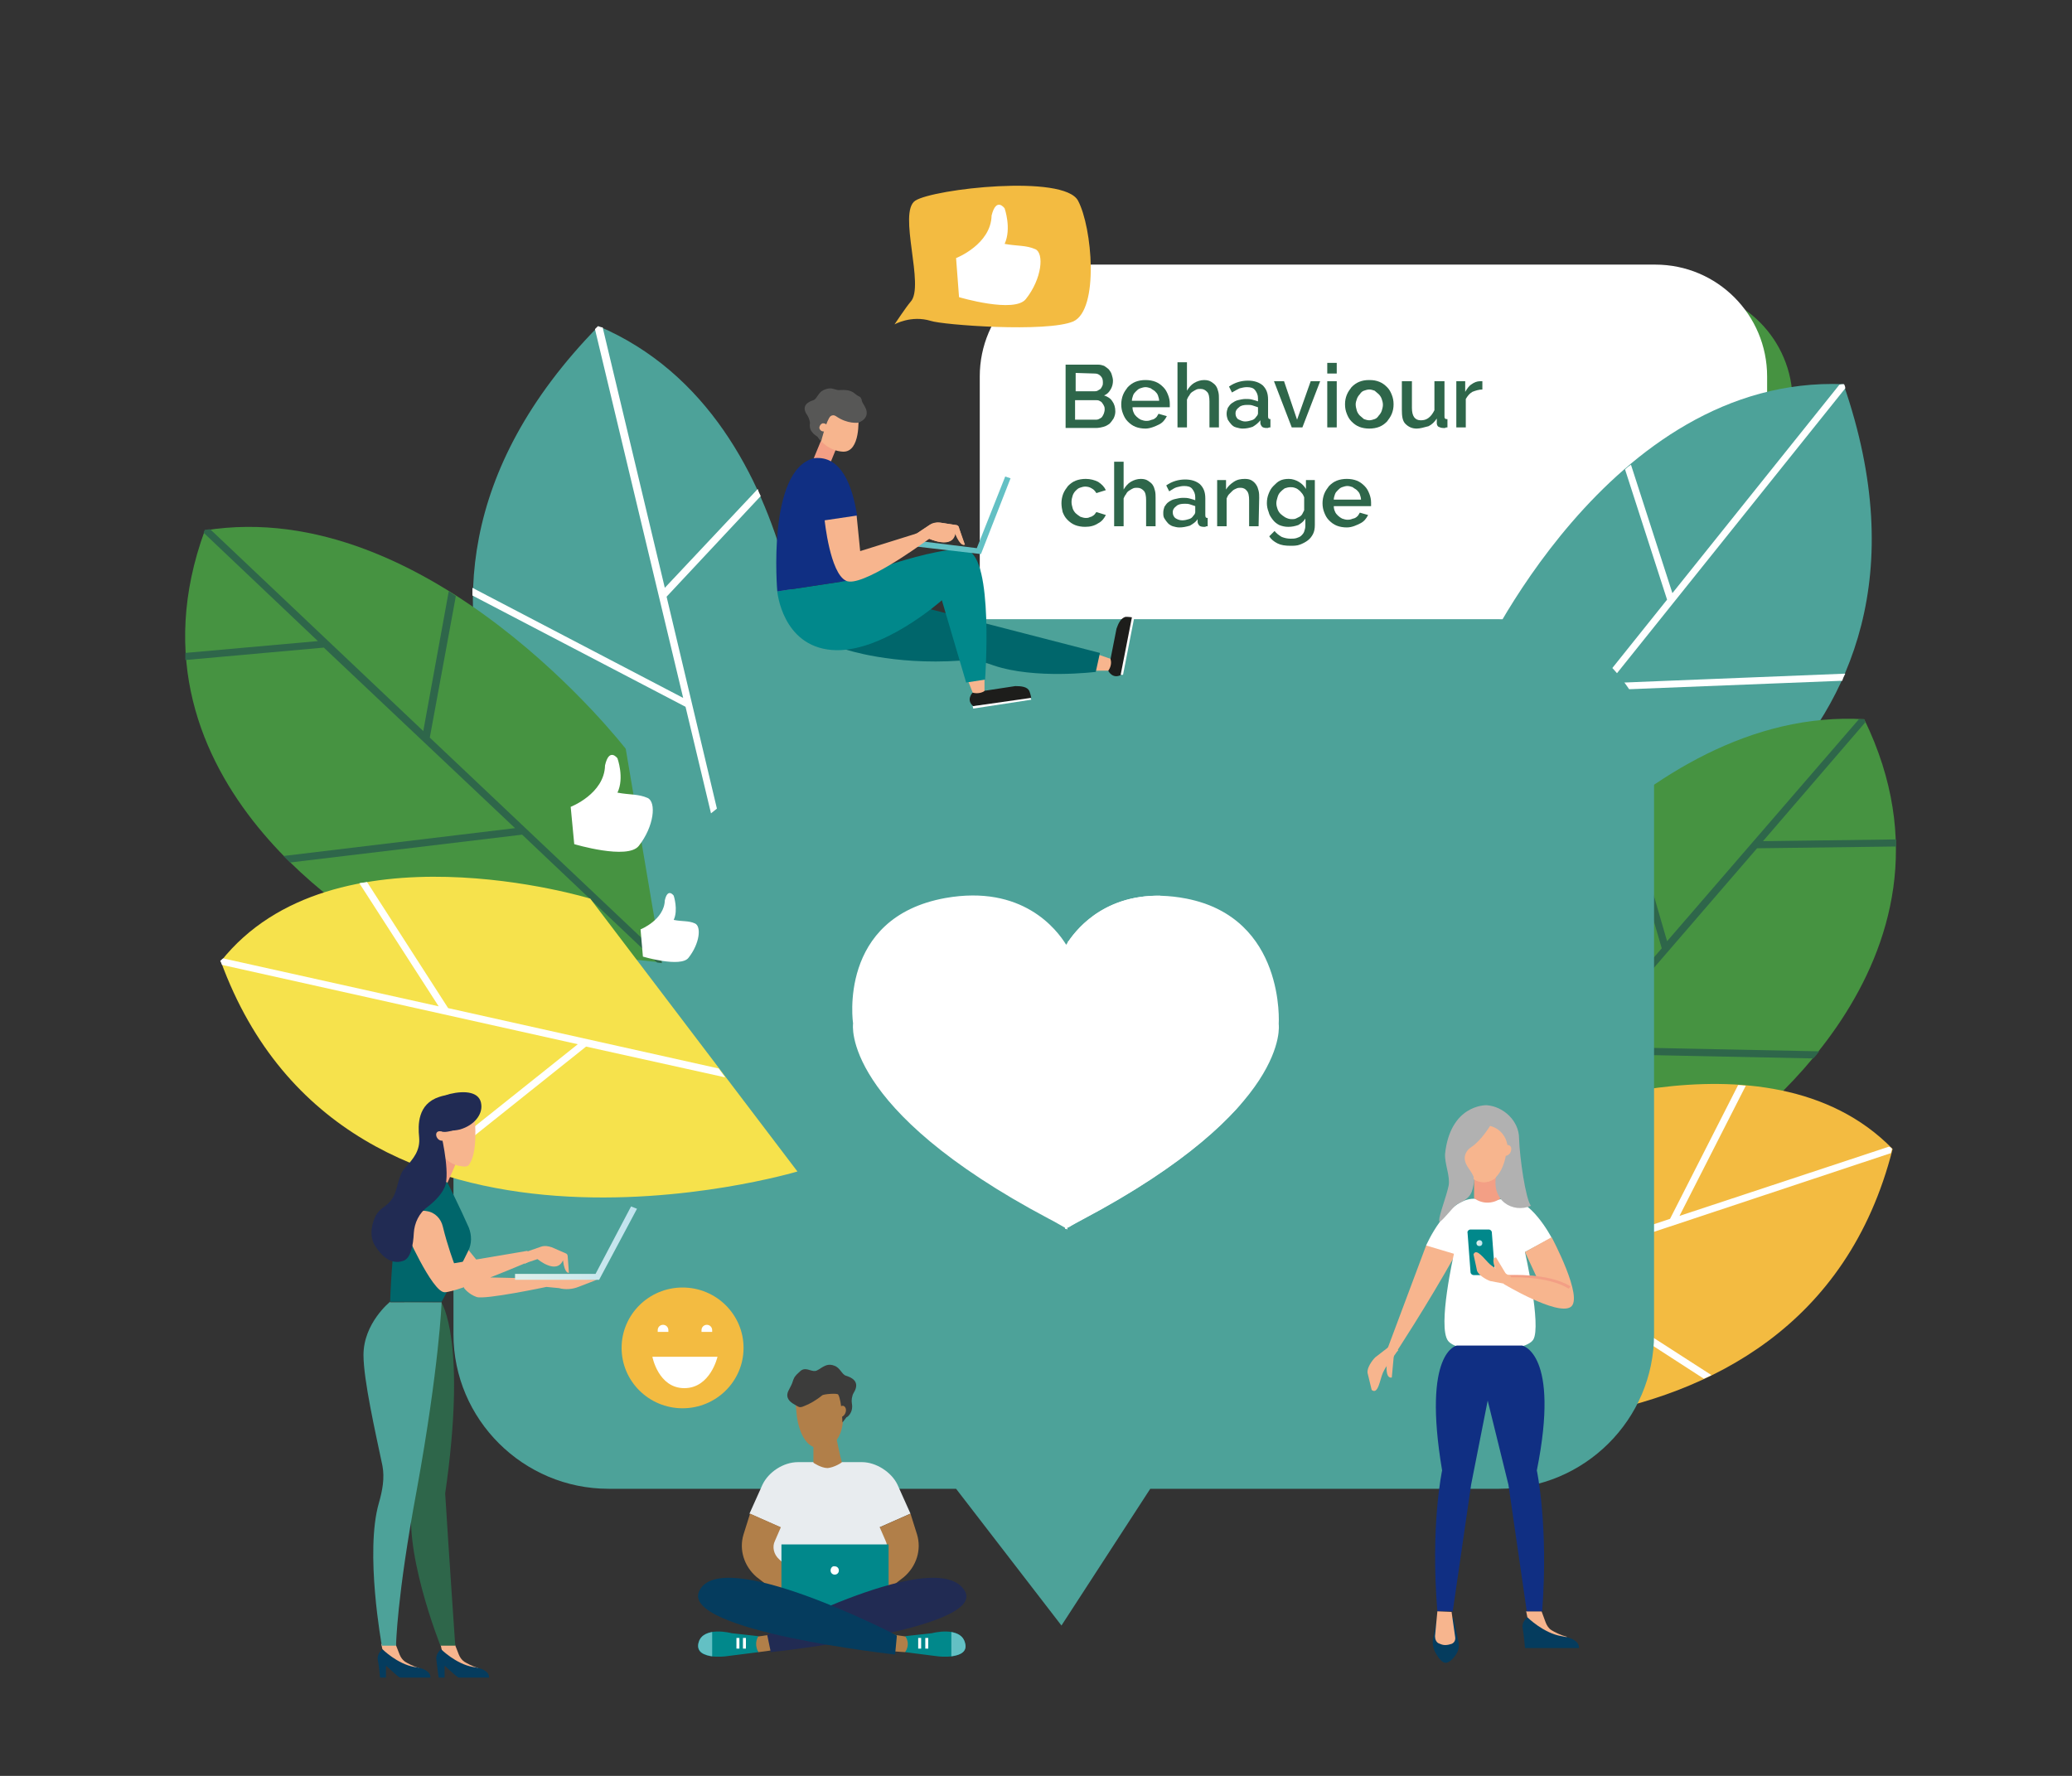 <?xml version="1.0" encoding="utf-8"?>
<!-- Generator: Adobe Illustrator 25.4.1, SVG Export Plug-In . SVG Version: 6.00 Build 0)  -->
<svg version="1.1" id="Layer_1" xmlns="http://www.w3.org/2000/svg" xmlns:xlink="http://www.w3.org/1999/xlink" x="0px" y="0px"
	 viewBox="0 0 350 300" style="enable-background:new 0 0 350 300;" xml:space="preserve">
<rect x="0" y="0" width="350" height="300" fill="#333333" stroke="none"/>
<style type="text/css">
	.st0{fill:#469341;}
	.st1{fill:#FFFFFF;}
	.st2{fill:none;}
	.st3{enable-background:new    ;}
	.st4{fill:#2E664A;}
	.st5{fill:#4DA299;}
	.st6{fill:#F3BB41;}
	.st7{fill:#F6E24C;}
	.st8{fill:#1D1D1B;}
	.st9{fill:#F7B58E;}
	.st10{fill:#00666B;}
	.st11{fill:#F39F85;}
	.st12{fill:#575756;}
	.st13{fill:#01888B;}
	.st14{fill:#102F83;}
	.st15{fill:#63C0C4;}
	.st16{fill:#B1B1B1;}
	.st17{fill:#053C5E;}
	.st18{fill:url(#SVGID_1_);}
	.st19{fill:#E8ECEF;}
	.st20{fill:#B17F49;}
	.st21{fill:#CAB7CC;}
	.st22{fill:#212B53;}
	.st23{fill:#3C3C3B;}
	.st24{fill:url(#SVGID_00000152227591174300289960000000764209653243699119_);}
</style>
<g>
	<g>
		<path class="st0" d="M283.9,182h-95.2c-10.5,0-18.9-8.5-18.9-18.9V67.8c0-10.5,8.5-18.9,18.9-18.9h95.2c10.5,0,18.9,8.5,18.9,18.9
			V163C302.8,173.5,294.3,182,283.9,182z"/>
		<path class="st1" d="M279.6,177.7h-95.2c-10.5,0-18.9-8.5-18.9-18.9V63.6c0-10.5,8.5-18.9,18.9-18.9h95.2
			c10.5,0,18.9,8.5,18.9,18.9v95.2C298.6,169.3,290.1,177.7,279.6,177.7z"/>
	</g>
	<g>
		<rect x="178.8" y="61" class="st2" width="108.7" height="34.1"/>
		<g class="st3">
			<path class="st4" d="M188.4,69.5c0,0.4-0.1,0.8-0.3,1.2c-0.2,0.3-0.4,0.6-0.7,0.9c-0.3,0.2-0.6,0.4-1,0.5s-0.8,0.2-1.3,0.2H180
				V61.6h5.5c0.4,0,0.7,0.1,1,0.2c0.3,0.2,0.6,0.4,0.8,0.6c0.2,0.3,0.4,0.5,0.5,0.9c0.1,0.3,0.2,0.7,0.2,1c0,0.5-0.1,1-0.4,1.5
				c-0.3,0.5-0.6,0.8-1.1,1c0.6,0.2,1.1,0.5,1.4,1C188.2,68.2,188.4,68.8,188.4,69.5z M181.7,63v3.1h3.1c0.2,0,0.4,0,0.6-0.1
				s0.3-0.2,0.5-0.3c0.1-0.1,0.2-0.3,0.3-0.5s0.1-0.4,0.1-0.6c0-0.5-0.1-0.8-0.4-1.1c-0.3-0.3-0.6-0.4-1-0.4L181.7,63L181.7,63z
				 M186.6,69.2c0-0.2,0-0.4-0.1-0.6s-0.2-0.4-0.3-0.5c-0.1-0.2-0.3-0.3-0.5-0.4s-0.4-0.1-0.6-0.1h-3.5v3.3h3.4c0.2,0,0.4,0,0.6-0.1
				c0.2-0.1,0.4-0.2,0.5-0.3c0.1-0.1,0.2-0.3,0.3-0.5S186.6,69.4,186.6,69.2z"/>
			<path class="st4" d="M193.5,72.4c-0.6,0-1.2-0.1-1.7-0.3s-0.9-0.5-1.3-0.9c-0.4-0.4-0.6-0.8-0.8-1.3s-0.3-1-0.3-1.6
				c0-0.5,0.1-1.1,0.3-1.6s0.5-0.9,0.8-1.3c0.4-0.4,0.8-0.7,1.3-0.9s1.1-0.3,1.7-0.3c0.6,0,1.2,0.1,1.7,0.3c0.5,0.2,0.9,0.5,1.3,0.9
				c0.4,0.4,0.6,0.8,0.8,1.3s0.3,1,0.3,1.5c0,0.1,0,0.2,0,0.3c0,0.1,0,0.2,0,0.3h-6.3c0,0.4,0.1,0.7,0.2,0.9
				c0.1,0.3,0.3,0.5,0.5,0.7s0.5,0.4,0.7,0.5c0.3,0.1,0.6,0.2,0.9,0.2c0.2,0,0.4,0,0.7-0.1c0.2-0.1,0.4-0.1,0.6-0.2
				c0.2-0.1,0.3-0.2,0.5-0.4c0.1-0.2,0.2-0.3,0.3-0.5l1.4,0.4c-0.3,0.6-0.7,1.1-1.3,1.4S194.3,72.4,193.5,72.4z M195.8,67.7
				c0-0.3-0.1-0.6-0.2-0.9c-0.1-0.3-0.3-0.5-0.5-0.7s-0.5-0.3-0.7-0.5c-0.3-0.1-0.6-0.2-0.9-0.2c-0.3,0-0.6,0.1-0.9,0.2
				c-0.3,0.1-0.5,0.3-0.7,0.5s-0.4,0.4-0.5,0.7c-0.1,0.3-0.2,0.6-0.2,0.9H195.8z"/>
			<path class="st4" d="M205.9,72.2h-1.6v-4.4c0-0.7-0.1-1.3-0.4-1.6c-0.3-0.3-0.6-0.5-1.1-0.5c-0.2,0-0.5,0-0.7,0.1
				s-0.4,0.2-0.7,0.4s-0.4,0.4-0.5,0.6c-0.2,0.2-0.3,0.5-0.4,0.7v4.7h-1.6v-11h1.6V66c0.3-0.5,0.7-1,1.2-1.3s1.1-0.5,1.7-0.5
				c0.5,0,0.9,0.1,1.2,0.3c0.3,0.2,0.6,0.4,0.8,0.7s0.3,0.6,0.4,1c0.1,0.4,0.1,0.8,0.1,1.2V72.2z"/>
			<path class="st4" d="M209.9,72.4c-0.4,0-0.7-0.1-1.1-0.2s-0.6-0.3-0.8-0.5s-0.4-0.5-0.6-0.8c-0.1-0.3-0.2-0.6-0.2-1
				s0.1-0.7,0.2-1c0.2-0.3,0.4-0.6,0.7-0.8s0.6-0.4,1-0.5s0.9-0.2,1.3-0.2c0.4,0,0.7,0,1.1,0.1c0.4,0.1,0.7,0.2,1,0.3v-0.5
				c0-0.6-0.2-1-0.5-1.4s-0.8-0.5-1.4-0.5c-0.4,0-0.8,0.1-1.2,0.2c-0.4,0.2-0.8,0.4-1.3,0.7l-0.5-1c1-0.7,2.1-1,3.2-1
				c1.1,0,1.9,0.3,2.5,0.8c0.6,0.6,0.9,1.3,0.9,2.4v2.8c0,0.4,0.1,0.5,0.4,0.5v1.4c-0.2,0-0.3,0-0.4,0.1c-0.1,0-0.2,0-0.3,0
				c-0.3,0-0.6-0.1-0.7-0.2s-0.3-0.4-0.3-0.6V71c-0.4,0.5-0.8,0.8-1.3,1.1C211,72.3,210.5,72.4,209.9,72.4z M210.3,71.2
				c0.4,0,0.8-0.1,1.1-0.2c0.4-0.1,0.6-0.3,0.8-0.6c0.2-0.2,0.3-0.4,0.3-0.6v-1c-0.3-0.1-0.6-0.2-0.9-0.3c-0.3-0.1-0.6-0.1-0.9-0.1
				c-0.6,0-1.1,0.1-1.4,0.4c-0.4,0.3-0.6,0.6-0.6,1s0.1,0.7,0.4,1C209.5,71,209.9,71.2,210.3,71.2z"/>
			<path class="st4" d="M218.2,72.2l-3-7.8h1.7l2.2,6.5l2.3-6.5h1.6l-3,7.8H218.2z"/>
			<path class="st4" d="M224.2,63.1v-1.8h1.6v1.8H224.2z M224.2,72.2v-7.8h1.6v7.8H224.2z"/>
			<path class="st4" d="M231.3,72.4c-0.6,0-1.2-0.1-1.7-0.3c-0.5-0.2-0.9-0.5-1.3-0.9c-0.4-0.4-0.6-0.8-0.8-1.3s-0.3-1-0.3-1.6
				s0.1-1.1,0.3-1.6s0.5-0.9,0.8-1.3c0.4-0.4,0.8-0.7,1.3-0.9c0.5-0.2,1-0.3,1.7-0.3s1.2,0.1,1.7,0.3c0.5,0.2,0.9,0.5,1.3,0.9
				c0.4,0.4,0.6,0.8,0.8,1.3s0.3,1,0.3,1.6s-0.1,1.1-0.3,1.6s-0.5,0.9-0.8,1.3c-0.4,0.4-0.8,0.7-1.3,0.9S231.9,72.4,231.3,72.4z
				 M229,68.3c0,0.4,0.1,0.7,0.2,1.1c0.1,0.3,0.3,0.6,0.5,0.8c0.2,0.2,0.5,0.4,0.7,0.6c0.3,0.1,0.6,0.2,0.9,0.2s0.6-0.1,0.9-0.2
				c0.3-0.1,0.5-0.3,0.7-0.6c0.2-0.2,0.4-0.5,0.5-0.8s0.2-0.7,0.2-1c0-0.4-0.1-0.7-0.2-1c-0.1-0.3-0.3-0.6-0.5-0.8
				c-0.2-0.2-0.5-0.4-0.7-0.6c-0.3-0.1-0.6-0.2-0.9-0.2c-0.3,0-0.6,0.1-0.9,0.2c-0.3,0.1-0.5,0.3-0.7,0.6c-0.2,0.2-0.4,0.5-0.5,0.8
				S229,68,229,68.3z"/>
			<path class="st4" d="M239.3,72.4c-0.8,0-1.4-0.3-1.9-0.8s-0.6-1.3-0.6-2.4v-4.8h1.7v4.5c0,1.4,0.5,2.1,1.5,2.1
				c0.5,0,0.9-0.1,1.3-0.4s0.7-0.7,1-1.3v-4.9h1.7v5.9c0,0.2,0,0.3,0.1,0.4s0.2,0.1,0.4,0.1v1.4c-0.2,0-0.3,0-0.4,0.1
				c-0.1,0-0.2,0-0.3,0c-0.3,0-0.6-0.1-0.8-0.2s-0.3-0.4-0.3-0.6v-0.8c-0.4,0.6-0.8,1-1.4,1.3C240.5,72.2,239.9,72.4,239.3,72.4z"/>
			<path class="st4" d="M250.4,65.8c-0.6,0-1.2,0.2-1.7,0.4c-0.5,0.3-0.8,0.7-1.1,1.2v4.8H246v-7.8h1.5v1.8c0.3-0.5,0.6-1,1.1-1.3
				c0.4-0.3,0.9-0.5,1.4-0.5c0.1,0,0.2,0,0.2,0s0.1,0,0.2,0V65.8z"/>
		</g>
		<g class="st3">
			<path class="st4" d="M179.3,85c0-0.5,0.1-1.1,0.3-1.6s0.5-0.9,0.8-1.3c0.4-0.4,0.8-0.7,1.3-0.9c0.5-0.2,1.1-0.3,1.7-0.3
				c0.8,0,1.5,0.2,2.1,0.5c0.6,0.4,1,0.8,1.3,1.4l-1.6,0.5c-0.2-0.3-0.4-0.6-0.8-0.8c-0.3-0.2-0.7-0.3-1.1-0.3
				c-0.3,0-0.6,0.1-0.9,0.2c-0.3,0.1-0.5,0.3-0.7,0.5s-0.4,0.5-0.5,0.8s-0.2,0.7-0.2,1.1s0.1,0.7,0.2,1.1c0.1,0.3,0.3,0.6,0.5,0.8
				c0.2,0.2,0.5,0.4,0.8,0.6c0.3,0.1,0.6,0.2,0.9,0.2c0.2,0,0.4,0,0.6-0.1c0.2-0.1,0.4-0.1,0.5-0.2c0.2-0.1,0.3-0.2,0.4-0.3
				s0.2-0.3,0.3-0.4l1.6,0.5c-0.3,0.6-0.7,1.1-1.3,1.4c-0.6,0.4-1.3,0.6-2.2,0.6c-0.6,0-1.2-0.1-1.7-0.3s-0.9-0.5-1.3-0.9
				c-0.4-0.4-0.6-0.8-0.8-1.3C179.4,86.1,179.3,85.5,179.3,85z"/>
			<path class="st4" d="M195.2,88.9h-1.6v-4.4c0-0.7-0.1-1.3-0.4-1.6c-0.3-0.3-0.6-0.5-1.1-0.5c-0.2,0-0.5,0-0.7,0.1
				s-0.4,0.2-0.7,0.4s-0.4,0.4-0.5,0.6c-0.2,0.2-0.3,0.5-0.4,0.7v4.7h-1.6V78h1.6v4.7c0.3-0.5,0.7-1,1.2-1.3s1.1-0.5,1.7-0.5
				c0.5,0,0.9,0.1,1.2,0.3c0.3,0.2,0.6,0.4,0.8,0.7s0.3,0.6,0.4,1c0.1,0.4,0.1,0.8,0.1,1.2V88.9z"/>
			<path class="st4" d="M199.2,89.1c-0.4,0-0.7-0.1-1.1-0.2c-0.3-0.1-0.6-0.3-0.8-0.5s-0.4-0.5-0.6-0.8s-0.2-0.6-0.2-1
				s0.1-0.7,0.2-1c0.2-0.3,0.4-0.6,0.7-0.8s0.6-0.4,1.1-0.5c0.4-0.1,0.9-0.2,1.3-0.2c0.4,0,0.7,0,1.1,0.1c0.4,0.1,0.7,0.2,1,0.3V84
				c0-0.6-0.2-1-0.5-1.4s-0.8-0.5-1.4-0.5c-0.4,0-0.8,0.1-1.2,0.2s-0.8,0.4-1.3,0.7l-0.5-1c1-0.7,2.1-1,3.2-1c1.1,0,1.9,0.3,2.5,0.8
				c0.6,0.6,0.9,1.3,0.9,2.4V87c0,0.4,0.1,0.5,0.4,0.5v1.4c-0.2,0-0.3,0-0.4,0.1c-0.1,0-0.2,0-0.3,0c-0.3,0-0.6-0.1-0.7-0.2
				s-0.3-0.4-0.3-0.6v-0.5c-0.3,0.5-0.8,0.8-1.3,1.1C200.3,89,199.8,89.1,199.2,89.1z M199.7,87.9c0.4,0,0.8-0.1,1.1-0.2
				c0.4-0.1,0.6-0.3,0.8-0.6c0.2-0.2,0.3-0.4,0.3-0.6v-1c-0.3-0.1-0.6-0.2-0.9-0.3c-0.3-0.1-0.6-0.1-0.9-0.1c-0.6,0-1.1,0.1-1.4,0.4
				c-0.4,0.3-0.6,0.6-0.6,1s0.1,0.7,0.4,1C198.8,87.7,199.2,87.9,199.7,87.9z"/>
			<path class="st4" d="M212.6,88.9H211v-4.4c0-0.7-0.1-1.3-0.4-1.6c-0.2-0.3-0.6-0.5-1-0.5c-0.2,0-0.5,0-0.7,0.1s-0.5,0.2-0.7,0.4
				s-0.4,0.4-0.6,0.6c-0.2,0.2-0.3,0.5-0.4,0.7v4.7h-1.6v-7.8h1.5v1.6c0.3-0.5,0.7-0.9,1.3-1.3s1.2-0.5,1.9-0.5
				c0.5,0,0.9,0.1,1.2,0.3s0.5,0.4,0.7,0.7c0.2,0.3,0.3,0.6,0.4,1c0.1,0.4,0.1,0.8,0.1,1.2L212.6,88.9L212.6,88.9z"/>
			<path class="st4" d="M217.6,89c-0.5,0-1-0.1-1.5-0.3c-0.4-0.2-0.8-0.5-1.1-0.9s-0.6-0.8-0.7-1.3c-0.2-0.5-0.3-1-0.3-1.5
				c0-0.6,0.1-1.1,0.3-1.6s0.4-0.9,0.8-1.3s0.7-0.7,1.1-0.9s0.9-0.3,1.5-0.3s1.2,0.2,1.7,0.5s0.9,0.7,1.2,1.2v-1.5h1.5v7.6
				c0,0.6-0.1,1.1-0.3,1.5s-0.5,0.8-0.9,1.1c-0.4,0.3-0.8,0.5-1.3,0.7s-1.1,0.2-1.6,0.2c-0.9,0-1.6-0.1-2.2-0.4s-1.1-0.7-1.4-1.2
				l0.9-0.9c0.3,0.4,0.7,0.7,1.2,1c0.5,0.2,1,0.3,1.5,0.3c0.3,0,0.7,0,1-0.1s0.6-0.2,0.8-0.4c0.2-0.2,0.4-0.4,0.5-0.7s0.2-0.6,0.2-1
				v-1.2c-0.3,0.5-0.7,0.8-1.2,1.1C218.7,88.9,218.2,89,217.6,89z M218.2,87.7c0.2,0,0.5,0,0.7-0.1s0.4-0.2,0.6-0.3
				c0.2-0.1,0.4-0.3,0.5-0.5s0.2-0.4,0.3-0.6V84c-0.1-0.2-0.2-0.5-0.4-0.7s-0.3-0.4-0.5-0.5c-0.2-0.2-0.4-0.3-0.7-0.4
				s-0.5-0.1-0.7-0.1c-0.4,0-0.7,0.1-1,0.2c-0.3,0.2-0.5,0.4-0.7,0.6s-0.4,0.5-0.5,0.9c-0.1,0.3-0.2,0.7-0.2,1c0,0.4,0.1,0.7,0.2,1
				c0.1,0.3,0.3,0.6,0.5,0.8c0.2,0.2,0.5,0.4,0.8,0.6C217.5,87.6,217.8,87.7,218.2,87.7z"/>
			<path class="st4" d="M227.5,89.1c-0.6,0-1.2-0.1-1.7-0.3s-0.9-0.5-1.3-0.9c-0.4-0.4-0.6-0.8-0.8-1.3s-0.3-1-0.3-1.6
				c0-0.5,0.1-1.1,0.3-1.6s0.5-0.9,0.8-1.3c0.4-0.4,0.8-0.7,1.3-0.9s1.1-0.3,1.7-0.3c0.6,0,1.2,0.1,1.7,0.3c0.5,0.2,0.9,0.5,1.3,0.9
				c0.4,0.4,0.6,0.8,0.8,1.3s0.3,1,0.3,1.5c0,0.1,0,0.2,0,0.3c0,0.1,0,0.2,0,0.3h-6.3c0,0.4,0.1,0.7,0.2,0.9
				c0.1,0.3,0.3,0.5,0.5,0.7s0.5,0.4,0.7,0.5c0.3,0.1,0.6,0.2,0.9,0.2c0.2,0,0.4,0,0.7-0.1c0.2-0.1,0.4-0.1,0.6-0.2
				c0.2-0.1,0.3-0.2,0.5-0.4c0.1-0.2,0.2-0.3,0.3-0.5l1.4,0.4c-0.3,0.6-0.7,1.1-1.3,1.4S228.4,89.1,227.5,89.1z M229.9,84.4
				c0-0.3-0.1-0.6-0.2-0.9c-0.1-0.3-0.3-0.5-0.5-0.7s-0.5-0.3-0.7-0.5c-0.3-0.1-0.6-0.2-0.9-0.2c-0.3,0-0.6,0.1-0.9,0.2
				c-0.3,0.1-0.5,0.3-0.7,0.5s-0.4,0.4-0.5,0.7c-0.1,0.3-0.2,0.6-0.2,0.9H229.9z"/>
		</g>
	</g>
</g>
<g>
	<path class="st5" d="M249.5,112.7c0,0,22.1-49.4,61.9-47.8c22.4,64.6-41.3,86.2-41.3,86.2L249.5,112.7z"/>
	<path class="st1" d="M311.5,64.9c0.1,0.2,0.2,0.4,0.2,0.7l-39.9,49.8l39.9-1.6c-0.2,0.4-0.4,0.8-0.5,1.2l-40.4,1.6L259.3,131
		l-0.6-1.1l22.9-28.6l0,0l-7.1-22c0.3-0.3,0.7-0.6,1-0.8l7,21.7L310.7,65C311,64.9,311.2,64.9,311.5,64.9L311.5,64.9z"/>
</g>
<g>
	<g>
		<path class="st0" d="M247.9,165.3c0,0,28.7-46.1,67-43.8c20.1,41.3-22.8,70.6-22.8,70.6l-46.6,9.8L247.9,165.3z"/>
		<path class="st4" d="M274.9,135.9l6.7,23.1l32.4-37.5c0.3,0,0.6,0,0.9,0c0.1,0.2,0.1,0.3,0.2,0.5l-17.3,20.1l22.5-0.3
			c0,0.2,0,0.4,0,0.6v0.6l-23.5,0.3l-28.9,33.5l39.4,0.8c-0.3,0.4-0.6,0.8-1,1.2l-39.5-0.8l-20.5,23.8l-0.8,0.2l0.1-1.2l35.1-40.6
			l-6.8-23.4C274.2,136.4,274.5,136.1,274.9,135.9z"/>
	</g>
	<g>
		<path class="st6" d="M256.5,189.8c0,0,41.9-17.6,63.2,4.3c-15.3,60.2-93.3,45.1-93.3,45.1L256.5,189.8z"/>
		<g>
			<path class="st1" d="M319.6,194.1c-0.1,0.2-0.1,0.5-0.2,0.7L261,214.2l28.1,18.1c-0.4,0.2-0.8,0.4-1.3,0.6l-28.3-18.3l-22.8,7.6
				l1-1.6l44.4-14.7l11.5-22.6c0.4,0,0.9,0.1,1.3,0.1l-11.2,22l35.4-11.7C319.3,193.8,319.5,193.9,319.6,194.1L319.6,194.1z"/>
		</g>
	</g>
</g>
<path class="st5" d="M253.2,104.6H102.8c-14.4,0-26.2,11.7-26.2,26.1v94.7c0,14.4,11.8,26.1,26.2,26.1h58.7l17.8,23.1l15-23.1h58.9
	c14.4,0,26.2-11.7,26.2-26.1v-94.7C279.5,116.3,267.7,104.6,253.2,104.6z"/>
<g>
	<g>
		<path class="st5" d="M136.8,125.1c0,0,1.1-54.3-35.7-70c-48.1,49.1,0.6,96,0.6,96L136.8,125.1z"/>
		<path class="st1" d="M101,55.1c-0.2,0.2-0.3,0.3-0.5,0.5l14.9,62.3L79.8,99.3c0,0.4,0,0.9,0,1.3l36,18.8l4.3,18l1-0.8l-8.5-35.8
			l0,0l15.9-17c-0.2-0.4-0.4-0.8-0.5-1.2l-15.7,16.7l-10.5-44C101.5,55.3,101.3,55.2,101,55.1L101,55.1z"/>
	</g>
	<g>
		<path class="st0" d="M105.7,126.5c0,0-33.2-43-71.1-36.9c-15.8,43.1,29.8,67.9,29.8,67.9l47.4,5.1L105.7,126.5z"/>
		<path class="st4" d="M75.8,99.9l-4.3,23.6l-36-34.1c-0.3,0-0.6,0.1-0.9,0.1c-0.1,0.2-0.1,0.3-0.2,0.5l19.3,18.3l-22.4,2
			c0,0.2,0,0.4,0,0.6v0.6l23.4-2.1L87,139.9l-39.1,4.7c0.4,0.4,0.7,0.7,1.1,1.1l39.2-4.7l22.8,21.6l0.8,0.1l-0.2-1.2l-39-36.9
			l4.4-23.9C76.6,100.4,76.2,100.1,75.8,99.9z"/>
	</g>
	<g>
		<path class="st7" d="M99.7,151.8c0,0-43.5-13.3-62.4,10.6c21.3,58.3,97.4,35.5,97.4,35.5L99.7,151.8z"/>
		<g>
			<path class="st1" d="M37.2,162.3c0.1,0.2,0.2,0.4,0.3,0.7l60.1,13.4l-26.2,20.9c0.4,0.2,0.9,0.3,1.3,0.5l26.3-21l23.5,5.2
				l-1.1-1.5l-45.7-10.2L62,149c-0.4,0.1-0.9,0.1-1.3,0.2L74.1,170l-36.4-8.1C37.5,162,37.4,162.2,37.2,162.3L37.2,162.3z"/>
		</g>
	</g>
</g>
<g>
	<path class="st1" d="M209.9,183.1c0.4-0.9,0.8-1.7,1.1-2.6c0.2-0.4,0.3-0.9,0.4-1.3c0-0.1,0.1-0.2,0.1-0.4c0-0.1,0-0.2,0-0.3
		c0.1-0.4,0.1-0.9,0.2-1.3c0.1-0.6,0.1-1.3,0.1-1.9c0-0.4-0.1-0.8-0.1-1.2c-0.1-0.7-0.2-1.4-0.4-2l0,0c-0.7-1.5-0.2-0.6,0,0
		c0,0.1,0.1,0.2,0.1,0.3c-0.2-0.4-0.3-0.8-0.4-1.2c-0.3-0.7-0.5-1.3-0.8-1.9c-0.3-0.7-0.7-1.3-1-1.9c-0.2-0.2-0.3-0.5-0.5-0.7
		c-0.9-1.3-2-2.5-3.1-3.6c-0.1-0.1-0.2-0.2-0.3-0.4c-0.1,0-0.1-0.1-0.2-0.2c-0.6-0.5-1.2-1-1.9-1.5c-1.3-1-2.6-1.8-4-2.6
		c-2.6-1.5-3.5-4.4-3.2-7.1c-9.9-0.1-14.5,6-15.9,8.3c-1.6-2.6-7.4-10.2-20.4-7.9c-18.3,3.3-15.6,21.2-15.6,21.2s-2.2,14.3,33.1,33
		c1,0.5,1.8,1,2.7,1.5v0.2c0.1,0,0.2,0,0.2,0l0,0c0.1,0,0.1,0.1,0.2,0.1l0,0v-0.3c0.9-0.5,1.7-1,2.7-1.5c13.8-7.3,21.8-14,26.5-19.3
		C209.4,185.3,209.5,184,209.9,183.1z"/>
	<path class="st1" d="M180.5,159c2.1-3,8-9.5,19.9-7.2C217.2,155.1,216,173,216,173s2.2,14.3-33.1,33c-0.9,0.5-1.7,0.9-2.5,1.4V159
		H180.5z"/>
</g>
<g>
	<g>
		<path class="st8" d="M164.3,117l7.2-1.1c1,0,2.1,0.1,2.4,0.9c0,0,0.2,0.5,0.3,1.1c-0.2,0.3-9.8,1.4-9.8,1.4l0,0
			C163.1,118.2,164.3,117,164.3,117z"/>
		<polygon class="st1" points="174.1,117.9 164.3,119.3 164.4,119.7 174.2,118.2 		"/>
		<path class="st9" d="M163.4,114.7l0.9,2.3l0,0c0.6,0.2,1.4,0.1,1.9-0.2l0.1-0.1v-2.4L163.4,114.7z"/>
	</g>
	<g>
		<path class="st8" d="M187.2,113.3l1.4-7.1c0.3-0.9,0.8-1.9,1.6-2c0,0,0.6,0,1.1,0.1c0.2,0.3-1.9,9.7-1.9,9.7l0,0
			C187.9,114.8,187.2,113.3,187.2,113.3z"/>
		<polygon class="st1" points="191.2,104.3 189.3,114 189.7,114 191.6,104.3 		"/>
		<path class="st9" d="M184.7,113.3h2.5l0,0c0.4-0.5,0.6-1.3,0.4-1.9v-0.1l-2.3-0.8L184.7,113.3z"/>
	</g>
	<path class="st10" d="M142.8,109.7c0,0,7.9,2.7,19.4,1.9c1.9-0.1,3.8,0.1,5.6,0.8c7,2.4,17.3,1.1,17.3,1.1l0.7-3.2l-34.5-8.9
		L142.8,109.7z"/>
	<g>
		<polygon class="st11" points="138.7,74.4 137.3,77.8 140.1,78.6 141.2,75.9 		"/>
		<path class="st9" d="M139.1,68.6l-0.9,4.5c0.4,0.1,0.6,0.6,0.4,1c0,0.1,0,0.2,0,0.3c0.6,0.7,1.9,1.8,3.8,1.9
			c3,0.1,2.6-5.7,2.6-5.7L139.1,68.6z"/>
		<path class="st12" d="M136.8,71.6c0.1-0.3-0.2-1.1-0.4-1.4c-1.3-1.8,0.4-2.4,1-2.6s0.8-1.3,1.7-1.7c1.3-0.6,1.7-0.1,2.5,0
			c0.7,0,1.9-0.2,2.8,0.6c0.9,0.7,0.9,0.4,1.1,0.9c0.2,0.4-0.2,0,0.6,1.3c1.1,2-1.1,2.7-1.1,2.7s-1.8,0.3-3.8-1.1
			c-0.3-0.2-0.6-0.2-0.9,0c-0.7,0.6-1.6,4.3-1.6,4.3l-0.6-0.8C138.1,73.7,136.6,73.1,136.8,71.6z"/>
		<path class="st9" d="M138.4,72.3c0.1,0.4,0.4,0.6,0.8,0.6c0.4-0.1,0.7-0.4,0.6-0.8c-0.1-0.4-0.4-0.6-0.8-0.6
			C138.6,71.6,138.4,72,138.4,72.3z"/>
	</g>
	<path class="st13" d="M131.3,99.9c0,0,0.8,9.2,9.2,9.9c8.4,0.7,18.6-8.4,18.6-8.4l4.1,13.9l3.2-0.5c0,0,1.5-20.5-3-21.8
		s-21.5,5.3-21.5,5.3L131.3,99.9z"/>
	<path class="st14" d="M131.3,99.9l13.8-2.1c0,0-0.9-3-1.1-6.1c-0.1-2.4,0.8-4.5,0.8-4.5c-0.8-5.2-2.7-10.3-7.3-9.8
		C129.5,79.4,131.3,99.9,131.3,99.9z"/>
	<polygon class="st15" points="169.8,80.5 165,92.6 152.9,91.1 152.8,92.1 165.7,93.6 170.7,80.8 	"/>
	<path class="st9" d="M139.3,87.9l5.4-0.8l0.6,6l9.6-3l2.1-1.4c0.5-0.4,1.2-0.5,1.9-0.4l2.6,0.4c0.3,0,0.5,0.3,0.5,0.5l1,2.8
		c0,0-0.6,0.5-1.6-1.9c-0.5,2.8-4.4,0.9-4.4,0.9l-1.3,0.9c0,0-10.3,7.5-12.8,6.2C140.2,96.8,139.3,87.9,139.3,87.9z"/>
	<path class="st9" d="M162,89.2c0-0.3-0.3-0.5-0.5-0.5l-2.6-0.4c-0.7-0.1-1.3,0.1-1.9,0.4l-2.1,1.4l-0.3,0.1l0.3,2.2
		c0.4-0.3,0.7-0.5,0.7-0.5l1.3-0.9c0,0,4,1.8,4.4-0.9c1,2.4,1.6,1.9,1.6,1.9L162,89.2z"/>
</g>
<g>
	<ellipse class="st6" cx="115.3" cy="227.7" rx="10.3" ry="10.2"/>
	<path class="st1" d="M110.2,229.2h11c0,0-1.2,5.3-5.6,5.3S110.2,229.2,110.2,229.2z"/>
	<path class="st1" d="M120.3,225c0-0.1,0-0.2,0-0.3c0-0.5-0.4-0.9-0.9-0.9s-0.9,0.4-0.9,0.9c0,0.1,0,0.2,0,0.3H120.3z"/>
	<path class="st1" d="M112.9,225c0-0.1,0-0.2,0-0.3c0-0.5-0.4-0.9-0.9-0.9s-0.9,0.4-0.9,0.9c0,0.1,0,0.2,0,0.3H112.9z"/>
</g>
<path class="st1" d="M96.4,136.3c0,0,5.7-2.2,5.8-7c0.7-3.1,2.1-1.2,2.1-1.2s1.2,3.3,0,5.8c2.1,0.4,3.5,0.2,5.1,0.9
	c1.5,0.7,1.1,4.8-1.5,8.1c-1.9,2.4-10.9-0.3-10.9-0.3L96.4,136.3z"/>
<path class="st1" d="M108.2,157c0,0,4-1.6,4.1-4.9c0.5-2.2,1.5-0.8,1.5-0.8s0.8,2.4,0,4.1c1.5,0.3,2.5,0.1,3.6,0.6s0.8,3.4-1.1,5.8
	c-1.3,1.7-7.7-0.2-7.7-0.2L108.2,157z"/>
<g>
	<path class="st6" d="M151.1,54.8c0,0,2-3,2.7-3.8c2.5-2.6-2.2-15.1,0.8-17.1c3.1-2,25.1-4.5,27.5,0s3.6,18.4-0.8,20.4
		c-4.5,1.9-22.1,0.6-24.1-0.1C153.9,53.2,151.1,54.8,151.1,54.8z"/>
	<path class="st1" d="M161.5,43.6c0,0,5.9-2.3,6-7.2c0.8-3.2,2.2-1.2,2.2-1.2s1.2,3.4,0,6c2.2,0.4,3.6,0.2,5.2,0.9
		c1.5,0.7,1.1,5-1.6,8.4c-1.9,2.5-11.3-0.3-11.3-0.3L161.5,43.6z"/>
</g>
<g>
	<g>
		<path class="st9" d="M234.9,230.1c-0.2,0.1-0.7,0.5-1.3,1.8c-0.5,1.1-0.8,3.8-1.9,2.9c-0.3-1.3-0.7-2.9-0.7-2.9
			c-0.1-0.8,0.7-2,1.3-2.6l2.2-1.7c0,0,1.4,0.3,1.5,0.3l0.2,0.2C235.7,228.6,235.2,229.5,234.9,230.1z"/>
		<path class="st9" d="M234.3,230.3c0,0-0.1,0-0.2,0.1c0-0.2,0-0.4-0.1-0.5c0.2-0.6,0.4-1.2,0.6-1.9c0.4,0.2,0.9,0.4,0.9,0.4
			l-0.4,4.3c0,0-0.6,0.2-0.8-0.7C234.1,231.1,234.3,230.3,234.3,230.3z"/>
	</g>
	<g>
		<path class="st9" d="M240.9,210.4l-6.7,17.9l1.4,0.5c0,0,5.3-8,10.5-17.3C251,202.9,240.9,210.4,240.9,210.4z"/>
		<path class="st1" d="M240.9,210.4c0,0,3.4-7.9,8.1-7.9c4.6,0-0.4,0.6,5.5,0c4-0.4,7.6,6.6,7.6,6.6l-4.5,2.4c0,0,2.8,12.5,1.4,14.8
			s-12.6,2.6-14.4,0.2s1-14.7,1-14.7L240.9,210.4z"/>
		<path class="st11" d="M249,199.2v3.2l0,0c1.3,1,3.1,1,4.4,0.1l0.2-0.1l-0.7-3.7L249,199.2z"/>
		<path class="st9" d="M246.8,192.5c0,0-0.3,7.2,3.9,7.2s4.2-7.9,4.2-7.9l-3.6-3.6L246.8,192.5z"/>
		<path class="st16" d="M251.7,190.2c0,0-1.5,2.5-3.2,3.6c-0.8,0.5-1.3,1.5-1,2.4c0.3,1.2,1.7,2.2,1.5,3.4c-0.3,1.8-0.4,2.7-2.8,3.8
			c-0.8,0.4-3.1,3.7-3.1,2.8c0-1,1.2-4,1.6-5.9c0.3-1.6-0.7-3.7-0.6-5.4c0.9-8.2,6.7-8.2,7-8.2c2.9,0.2,5.5,2.7,5.5,5.6
			c0.1,3.3,1.1,10.2,2,11.4c-3,1.3-6.9-0.8-5.8-5.5c0.2-0.9,2-3.5,1.9-4.3C254.4,190.7,251.7,190.2,251.7,190.2z"/>
		<g>
			<path class="st9" d="M260.4,272.2l0.7,1.9c0.2,0.5,0.5,1,1,1.3s1.4,0.8,2.6,1.1c-1.5,1.3-3.9,0-5.3-0.9c-0.7-0.5-1.1-1.1-1.3-1.9
				l-0.3-1.5H260.4z"/>
		</g>
		<path class="st17" d="M258,273.2c0,0-1,0.8-0.8,1.8s0.4,3.4,0.4,3.4h1c0,0,2.2,0,2.6,0h5.5c0,0,0.4-1.5-2.9-2
			C260.7,275.9,258,273.2,258,273.2z"/>
		<path class="st9" d="M252.2,192.1c-0.5,0.4-1.1,0.7-1.7,0.9c-0.5,0.8-1.2,1.5-2,2.1c0.4,1.1,0.5,2.3,0.5,3.4c0,0.3,0,0.5-0.1,0.7
			c0.5,0.3,1,0.5,1.7,0.5c2.9,0,3.8-3.7,4-6.1C253.8,193.3,252.9,192.7,252.2,192.1z"/>
		<path class="st9" d="M253.8,195.1c-0.3-0.3-0.2-0.9,0.1-1.3c0.4-0.4,0.9-0.5,1.2-0.2s0.2,0.9-0.1,1.3
			C254.6,195.3,254.1,195.4,253.8,195.1z"/>
		<path class="st14" d="M259.6,248.4c4-19.9-2.5-21.1-2.5-21.1h-5h-1h-5c0,0-5.9,0.9-2.5,21.1c0,0-2,9.3-0.8,23.8c1.3,0,2.6,0,2.6,0
			l3.1-21.4l2.8-14.2l3.5,14.2l3.1,21.4c0,0,1.2,0,2.6,0C261.6,257.7,259.6,248.4,259.6,248.4z"/>
		<path class="st9" d="M262.1,209c0,0,5.5,10.3,3.2,11.8s-11.3-3.9-11.3-3.9l0.5-1.5l5,0.2l-1.9-4.1L262.1,209z"/>
		<path class="st17" d="M242.7,273.5l-0.6,3.2c-0.2,0.9,0,1.9,0.5,2.7c0.4,0.7,1,1.5,1.6,1.5s1.4-0.8,1.8-1.5
			c0.4-0.6,0.5-1.3,0.4-1.9l-0.9-4.2L242.7,273.5z"/>
		<g>
			<path class="st11" d="M265,217.7c-3.7-2.3-10.2-1.9-10.2-1.9v-0.4c0.3,0,6.7-0.4,10.5,1.9L265,217.7z"/>
		</g>
		<path class="st9" d="M242.8,272.2l-0.4,4.2c0,0.5,0.2,1,0.6,1.2c0.3,0.1,0.6,0.3,1.1,0.3c0.4,0,0.8-0.1,1.1-0.2
			c0.5-0.2,0.7-0.7,0.6-1.2l-0.6-4.2L242.8,272.2L242.8,272.2z"/>
		<path class="st13" d="M252.5,214.8l-0.5-6.6c0-0.3-0.3-0.5-0.5-0.5h-3.1c-0.3,0-0.6,0.3-0.5,0.6l0.5,6.6c0,0.3,0.3,0.5,0.5,0.5
			h3.1C252.3,215.4,252.6,215.1,252.5,214.8z"/>
		<g>
			<path class="st9" d="M253.6,214.6c-0.2,0-0.8-0.1-1.9-1c-0.9-0.8-2.3-2.9-2.8-1.7c0.3,1.3,0.6,2.8,0.6,2.8
				c0.3,0.7,1.4,1.4,2.2,1.7l2.6,0.5l1.1-0.8l-0.2-0.5C254.6,215.3,254,215,253.6,214.6z"/>
			<path class="st9" d="M252.9,214.7c0,0-0.1,0-0.2,0c0.1,0.2,0.1,0.3,0.2,0.5c0.4,0.4,0.8,0.9,1.3,1.4c0.2-0.3,0.6-0.7,0.6-0.7
				l-2.1-3.5c0,0-0.6,0.1-0.4,0.9C252.4,214.1,252.9,214.7,252.9,214.7z"/>
		</g>
		
			<linearGradient id="SVGID_1_" gradientUnits="userSpaceOnUse" x1="249.431" y1="83.89" x2="250.423" y2="83.89" gradientTransform="matrix(1 0 0 -1 0 293.89)">
			<stop  offset="0" style="stop-color:#DFEFEA"/>
			<stop  offset="1" style="stop-color:#BFE3EE"/>
		</linearGradient>
		<path class="st18" d="M249.4,210c0,0.3,0.2,0.5,0.5,0.5s0.5-0.2,0.5-0.5s-0.2-0.5-0.5-0.5C249.7,209.5,249.4,209.7,249.4,210z"/>
	</g>
</g>
<g>
	<path class="st19" d="M150.3,259l-1.7-1l5.2-2.3l-2.2-4.9c-1-2.1-3.6-3.8-6-3.8h-10.8c-2.5,0-5,1.7-6,3.8l-2.2,4.9l5.2,2.3l-1.7,1
		l-0.9,8l11-0.2l11,0.2L150.3,259z"/>
	<path class="st20" d="M153.8,255.7l1.1,3.5c0.8,2.6-0.1,5.4-2.2,7.2l-4.9,3.8l-1.6-4.3l2.7-2.5c0.9-0.8,1.2-2.1,0.7-3.1l-1-2.3
		L153.8,255.7z"/>
	<g>
		<polygon class="st20" points="132.5,278.5 128.1,279.1 127.3,278.2 127.7,276.5 131.9,275.9 		"/>
		<g>
			<path class="st13" d="M128.1,279.1l-5.5,0.7c0,0-5.4,0.7-4.6-2.3c0.8-2.9,5.6-1.6,5.6-1.6l4.5,0.5l0,0
				C127.6,277.2,127.6,278.2,128.1,279.1L128.1,279.1z"/>
			<path class="st15" d="M118,277.5c0.3-1.2,1.3-1.6,2.3-1.8v4.1C119,279.6,117.6,279.1,118,277.5z"/>
			<g>
				<line class="st2" x1="125.7" y1="276.7" x2="125.7" y2="278.5"/>
				<rect x="125.5" y="276.7" class="st1" width="0.5" height="1.8"/>
			</g>
			<g>
				<line class="st2" x1="124.6" y1="276.7" x2="124.6" y2="278.5"/>
				<rect x="124.4" y="276.7" class="st1" width="0.5" height="1.8"/>
			</g>
		</g>
	</g>
	<path class="st20" d="M126.7,255.7l-1.1,3.5c-0.8,2.6,0.1,5.4,2.2,7.2l4.9,3.8l1.6-4.3l-2.7-2.5c-0.9-0.8-1.2-2.1-0.7-3.1l1-2.3
		L126.7,255.7z"/>
	<g>
		<polygon class="st20" points="148.5,278.8 152.9,279.1 153.8,278.2 153.3,276.5 149.2,275.9 		"/>
		<g>
			<path class="st13" d="M152.9,279.1l5.5,0.7c0,0,5.4,0.7,4.6-2.3c-0.8-2.9-5.6-1.6-5.6-1.6l-4.5,0.5l0,0
				C153.5,277.2,153.5,278.2,152.9,279.1L152.9,279.1z"/>
			<path class="st15" d="M163,277.5c-0.3-1.2-1.3-1.6-2.3-1.8v4.1C162.1,279.6,163.5,279.1,163,277.5z"/>
			<g>
				<line class="st2" x1="155.4" y1="276.7" x2="155.4" y2="278.5"/>
				<rect x="155.1" y="276.7" class="st1" width="0.5" height="1.8"/>
			</g>
			<g>
				<line class="st2" x1="156.5" y1="276.7" x2="156.5" y2="278.5"/>
				<rect x="156.3" y="276.7" class="st1" width="0.5" height="1.8"/>
			</g>
		</g>
	</g>
	<g>
		<rect x="132" y="260.9" class="st13" width="18.1" height="10.8"/>
		<rect x="132" y="271.2" class="st21" width="18.1" height="0.9"/>
		<path class="st1" d="M140.3,265.3c0,0.4,0.3,0.7,0.7,0.7s0.7-0.3,0.7-0.7c0-0.4-0.3-0.7-0.7-0.7
			C140.6,264.5,140.3,264.9,140.3,265.3z"/>
	</g>
	<path class="st22" d="M163,268.8c3.6,6.4-32.8,10.3-32.8,10.3l-0.6-2.9C129.6,276.2,158.5,260.9,163,268.8z"/>
	<path class="st17" d="M118.1,268.8c-3.1,6.7,33.1,10.7,33.1,10.7l0.3-3.2C151.4,276.2,121.7,260.9,118.1,268.8z"/>
	<g>
		<path class="st20" d="M142.2,247c-0.3-1-0.9-4-0.9-4l-3.9,0.8v3.3c0,0,1.3,0.9,2.4,0.9C140.9,247.9,142.2,247.1,142.2,247z"/>
		<g>
			<path class="st20" d="M142.2,237.7l-0.7-4.3l-7.4,0.9l0.5,4.9c0,0,0.6,6.1,4.5,5.4C143.3,243.8,142.4,237.6,142.2,237.7z"/>
		</g>
		<path class="st23" d="M143.9,237.1c-0.1-0.5,0-1.3,0.3-1.8c1.3-2.1-0.7-2.7-1.3-2.9c-0.7-0.2-1-1.4-2-1.7
			c-1.5-0.6-2.4,0.8-3.2,0.9c-0.8,0.1-1.7-0.8-2.6,0.1c-1,0.9-0.9,1-1.1,1.4c-0.2,0.5,0,0.3-0.8,1.8c-0.6,1.2,0.2,1.9,0.9,2.3
			c0.9,0.5,0.9,0.7,1.8,0.3c0.8-0.3,1.9-0.9,3-1.8c0.3-0.2,2.6-0.4,2.7-0.1c0.6,1.1,0.7,4.7,0.7,4.7l0.7-0.9
			C143,239.5,144.2,238.7,143.9,237.1z"/>
		<path class="st20" d="M141.5,238.2c-0.2,0.5-0.1,1,0.3,1.2c0.3,0.1,0.8-0.2,1-0.7s0.1-1-0.3-1.2
			C142.1,237.4,141.7,237.7,141.5,238.2z"/>
	</g>
</g>
<g>
	<g>
		<g>
			<g>
				<polygon class="st11" points="76.9,196.8 75.2,200.7 72.3,198.1 74.3,192.5 				"/>
				<g>
					<path class="st9" d="M77.9,197c0.5,0.1,0.9,0.1,1.2-0.1c1.7-1.9,1.1-7.7,1.1-7.7l-2-1.7l-3.1,1.4l-0.8,3.1
						c-0.2,1,0.1,2.9,0.8,3.6l0,0C75.9,196.4,76.9,196.9,77.9,197z"/>
				</g>
			</g>
		</g>
		<path class="st9" d="M78.4,217.6c0,0,0.7,1,2.1,1.5s11.8-1.7,11.8-1.7l2.1,0.2c1.1,0.3,2.3,0.2,3.3-0.2l3.1-1.2l-17.9-0.4
			l-6.9-8.5L78.4,217.6z"/>
		<path class="st10" d="M72.3,198.1c0,0-4.1,5.3-5.1,8.8s-1.3,13-1.3,13h8.7c0,0,2.5-4.5,4.5-8.6c0.6-1.2,0.6-2.6,0.1-3.9
			c-1.4-3.2-3.6-7.6-3.6-7.6L72.3,198.1z"/>
		<g>
			<g>
				<path class="st9" d="M76.8,277.7l0.7,1.8c0.2,0.5,0.5,0.9,0.9,1.2c0.5,0.3,1.2,0.7,2.4,1.1c-1.4,1.2-3.6-0.1-4.9-0.9
					c-0.6-0.4-1.1-1.1-1.2-1.8l-0.3-1.4L76.8,277.7L76.8,277.7z"/>
			</g>
			<path class="st17" d="M74.5,278.6c0,0-0.9,0.7-0.8,1.7s0.4,3.1,0.4,3.1h1v-2c0-0.1,2.1,2,2.4,2h5.1c0,0,0.3-1.4-2.7-1.8
				C77,281.1,74.5,278.6,74.5,278.6z"/>
		</g>
		<g>
			<g>
				<path class="st9" d="M66.8,277.7l0.7,1.8c0.2,0.5,0.5,0.9,0.9,1.2c0.5,0.3,1.2,0.7,2.4,1.1c-1.4,1.2-3.6-0.1-4.9-0.9
					c-0.6-0.4-1.1-1.1-1.2-1.8l-0.3-1.4L66.8,277.7L66.8,277.7z"/>
			</g>
			<path class="st17" d="M64.6,278.6c0,0-0.9,0.7-0.8,1.7c0.2,0.9,0.4,3.1,0.4,3.1h1v-2c0-0.1,2.1,2,2.4,2h5.1c0,0,0.3-1.4-2.7-1.8
				C67.1,281.1,64.6,278.6,64.6,278.6z"/>
		</g>
		<path class="st4" d="M74.6,220.1c0,0,4.3,6.5,0.6,32.2c0.6,9.7,1.7,25.7,1.7,25.7h-2.5c0,0-6.8-17-4.5-25.5
			c0.5-8.4-1.6-32.5-1.6-32.5L74.6,220.1z"/>
		<path class="st5" d="M65.9,219.9c0,0-4.5,3.6-4.5,9c0,4.2,2,13,3.2,18.7c0.4,2.1,0,4.2-0.6,6.3c-2.4,8.3,0.5,24.1,0.5,24.1h2.4
			c0,0,0.1-8.1,3.5-26.3c3.8-20.9,4.2-31.7,4.2-31.7h-8.7V219.9z"/>
		<g>
			
				<linearGradient id="SVGID_00000129908716883235545570000017745361710006720680_" gradientUnits="userSpaceOnUse" x1="86.968" y1="83.89" x2="107.568" y2="83.89" gradientTransform="matrix(1 0 0 -1 0 293.89)">
				<stop  offset="0" style="stop-color:#DFEFEA"/>
				<stop  offset="1" style="stop-color:#BFE3EE"/>
			</linearGradient>
			<polygon style="fill:url(#SVGID_00000129908716883235545570000017745361710006720680_);" points="101.2,216.2 87,216.2 87,215.2 
				100.6,215.2 106.6,203.8 107.6,204.2 			"/>
		</g>
		<path class="st9" d="M68.4,207.8c0,0,4.6,10.5,6.7,10.5c2.2,0,14.3-5.2,14.3-5.2l-0.3-1.8l-12.4,2.1c0,0-1.1-2.9-1.9-6.2
			c-0.3-1.3-1.3-2.4-2.7-2.6C69.3,204,68.4,207.8,68.4,207.8z"/>
		<path class="st22" d="M74.4,191.1c0,0,1.3,0.8,5.5-1.8c0.6,0.2-0.4-5.8-5.7-4c-3.7,1.2-3.6,4.8-3.4,6.8c0.2,2.2-0.9,3.6-2.4,5.2
			c-1.2,1.3-1.2,3.8-2.1,5.1c-1,1.6-2.1,1.5-2.9,3.1c-0.8,1.7-1,3.8,0.2,5.3c0.6,0.9,2.2,3,4.5,2.2c1.3-0.4,1.7-2.7,1.8-4.7
			c0.1-1.7,0.9-3.4,2.3-4.4c1.3-1,2.7-2.4,3.1-3.9C75.9,197.1,74.4,191.1,74.4,191.1z"/>
		<path class="st9" d="M73.9,191.2c0.3-0.2,0.8-0.1,1.1,0.3c0.3,0.4,0.3,0.9,0,1.1c-0.3,0.2-0.8,0.1-1.1-0.3
			C73.6,191.9,73.6,191.4,73.9,191.2z"/>
		<path class="st9" d="M95.9,212.3c0-0.3-0.1-0.5-0.4-0.6l-2.3-1c-0.6-0.2-1.2-0.3-1.8-0.1l-2.3,0.8h-0.3l-0.2,2.1
			c0.5-0.2,0.7-0.3,0.7-0.3l1.5-0.5c0,0,3.2,2.7,4.3,0.2c0.3,2.4,1,2.1,1,2.1L95.9,212.3z"/>
	</g>
	<path class="st22" d="M72.4,189c0.5,1.6,2.8,2.4,5.3,1.8c2.4-0.7,3.8-2.5,3.6-4.2c-0.2-2.2-2.8-2.4-5.3-1.8
		C73.5,185.5,71.9,187.3,72.4,189z"/>
</g>
</svg>
